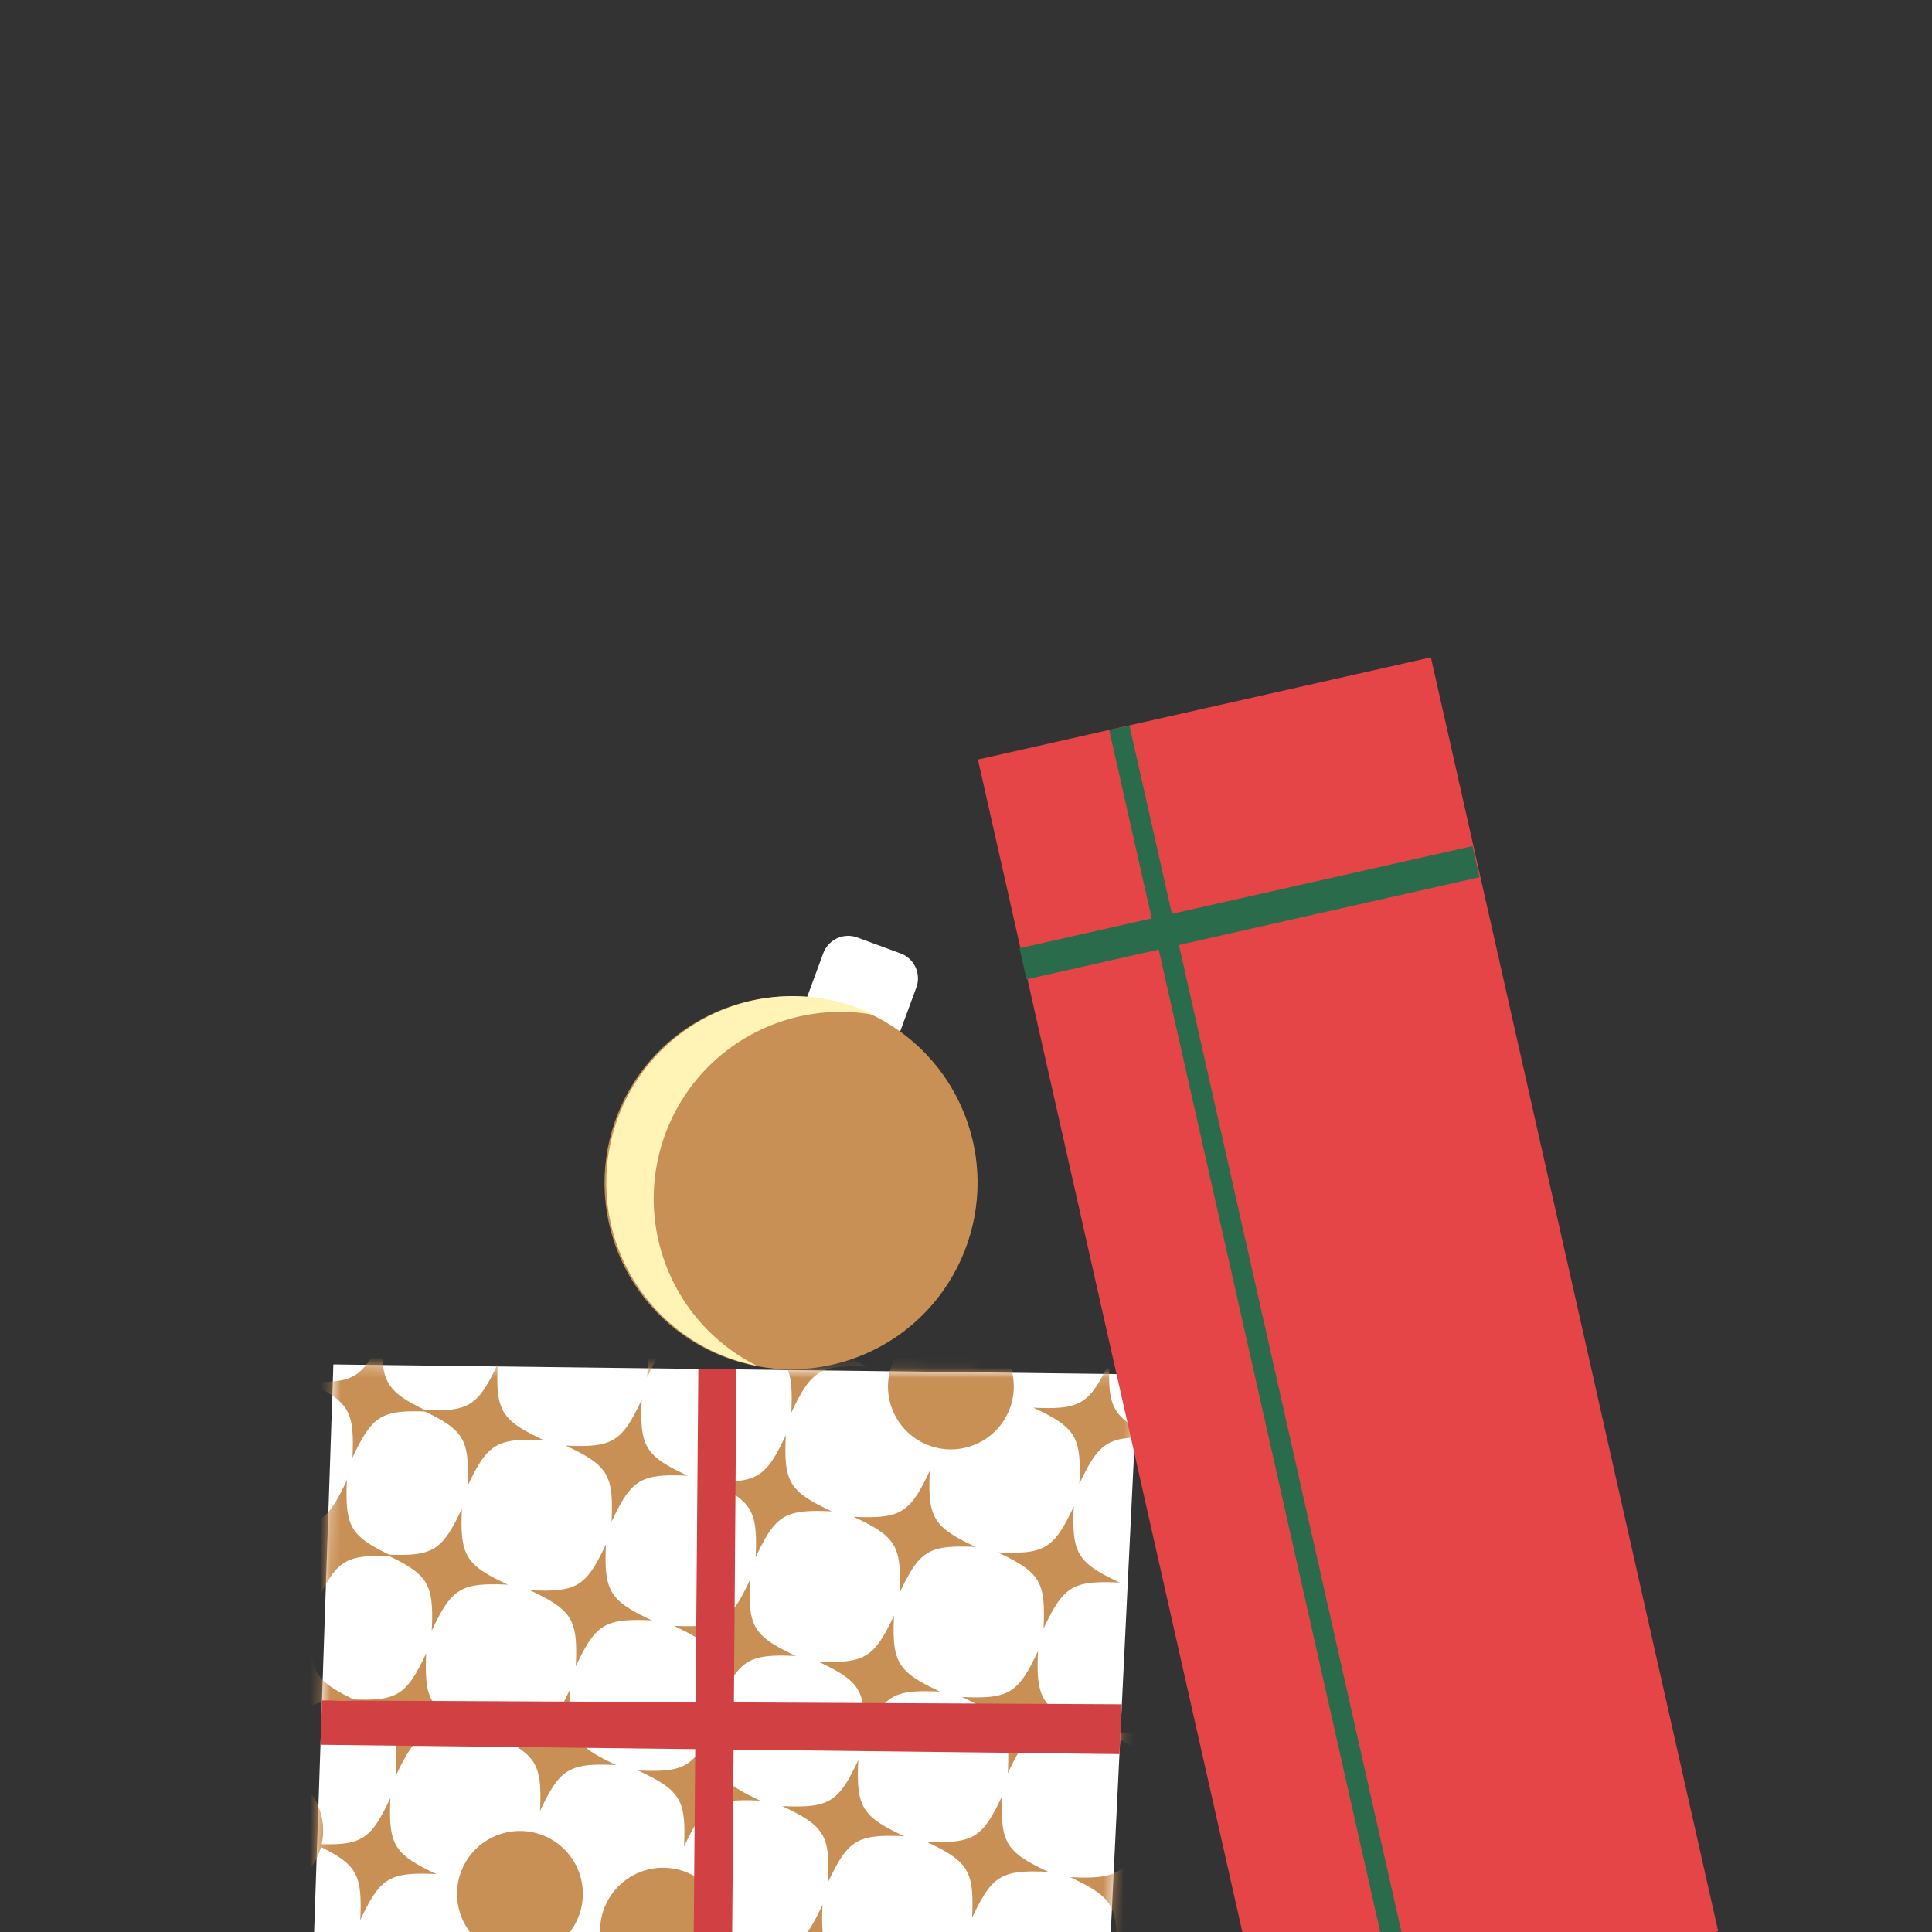 <svg width="190" height="190" viewBox="0 0 190 190" fill="none" xmlns="http://www.w3.org/2000/svg"><rect x="0" y="0" width="190" height="190" fill="#333333" stroke="none"/><g clip-path="url(#clip0_352_6937)"><path d="M108.709 200.922l-78.268 2.417 2.344-69.155 79.12.974-3.196 65.764z" fill="#fff"/><mask id="a" style="mask-type:luminance" maskUnits="userSpaceOnUse" x="30" y="134" width="82" height="70"><path d="M108.709 200.922l-78.268 2.417 2.344-69.155 79.12.98-3.196 65.758z" fill="#fff"/></mask><g mask="url(#a)" fill="#C99056"><path d="M29.97 184.394a6.186 6.186 0 1 0-8.75-8.748 6.186 6.186 0 0 0 8.75 8.748zM35.117 167.283c-4.626-.211-5.517.329-7.488 4.521.212-4.627-.329-5.517-4.52-7.488 4.626.206 5.522-.329 7.487-4.521-.206 4.627.335 5.512 4.521 7.488zM38.636 153.058c-4.627-.211-5.518.329-7.488 4.521.206-4.627-.329-5.517-4.521-7.488 4.626.206 5.517-.329 7.488-4.521-.195 4.626.328 5.517 4.52 7.488zM42.155 138.833c-4.627-.212-5.523.329-7.494 4.521.212-4.627-.328-5.517-4.52-7.488 4.626.206 5.522-.329 7.488-4.521-.206 4.626.334 5.517 4.526 7.488z"/><path d="M42.917 184.303c-4.627-.206-5.517.334-7.488 4.527.211-4.632-.329-5.523-4.521-7.494 4.627.211 5.517-.329 7.488-4.521-.206 4.638.334 5.523 4.521 7.488zM46.436 170.078c-4.626-.206-5.523.334-7.488 4.521.206-4.627-.334-5.517-4.521-7.488 4.627.211 5.517-.329 7.488-4.521-.2 4.626.357 5.501 4.521 7.488zM49.95 155.842c-4.628-.206-5.518.334-7.49 4.521.212-4.627-.328-5.518-4.52-7.489 4.627.212 5.523-.328 7.488-4.52-.206 4.637.334 5.534 4.521 7.488zM53.468 141.628c-4.627-.206-5.518.334-7.488 4.521.206-4.627-.334-5.518-4.521-7.489 4.626.212 5.517-.328 7.488-4.52-.212 4.626.329 5.517 4.52 7.488zM55.555 190.576a6.185 6.185 0 1 0-8.844-8.65 6.185 6.185 0 0 0 8.844 8.65zM60.6 173.58c-4.627-.206-5.523.329-7.489 4.521.206-4.627-.334-5.517-4.52-7.488 4.626.211 5.517-.329 7.488-4.521-.212 4.626.328 5.517 4.52 7.488zM64.113 159.355c-4.627-.206-5.517.329-7.488 4.521.211-4.627-.329-5.517-4.521-7.488 4.626.211 5.517-.329 7.488-4.521-.206 4.626.334 5.517 4.521 7.488zM67.632 145.13c-4.627-.206-5.518.328-7.489 4.521.206-4.627-.334-5.518-4.52-7.488 4.626.211 5.517-.329 7.488-4.521-.212 4.626.317 5.517 4.52 7.488zM71.145 130.905c-4.627-.212-5.517.328-7.488 4.521.211-4.627-.329-5.518-4.521-7.489 4.626.206 5.523-.328 7.488-4.52-.206 4.626.334 5.517 4.52 7.488zM69.124 194.656a6.185 6.185 0 1 0-7.85-9.56 6.185 6.185 0 0 0-.855 8.705 6.185 6.185 0 0 0 8.706.855zM74.764 177.082c-4.627-.211-5.523.329-7.494 4.521.211-4.627-.329-5.517-4.521-7.488 4.627.206 5.523-.329 7.494-4.521-.212 4.621.328 5.517 4.52 7.488zM78.277 162.857c-4.627-.211-5.518.329-7.489 4.521.212-4.627-.328-5.518-4.52-7.488 4.626.206 5.517-.329 7.488-4.521-.206 4.626.328 5.517 4.52 7.488zM81.801 148.632c-4.626-.212-5.523.328-7.488 4.521.206-4.627-.334-5.518-4.526-7.489 4.626.206 5.523-.328 7.493-4.52-.217 4.626.323 5.517 4.521 7.488zM85.308 134.407c-4.626-.212-5.517.328-7.488 4.521.212-4.627-.328-5.523-4.52-7.489 4.626.206 5.517-.334 7.488-4.52-.206 4.626.334 5.539 4.52 7.488zM85.409 194.815c-4.627-.212-5.518.328-7.489 4.521.206-4.627-.328-5.523-4.52-7.489 4.626.206 5.517-.334 7.488-4.521-.2 4.621.356 5.512 4.52 7.489zM88.928 180.584c-4.627-.211-5.523.329-7.494 4.521.211-4.627-.329-5.523-4.521-7.488 4.627.206 5.523-.334 7.494-4.521-.212 4.626.328 5.517 4.52 7.488zM92.44 166.359c-4.626-.212-5.517.328-7.487 4.521.211-4.627-.329-5.523-4.521-7.488 4.626.206 5.517-.335 7.488-4.521-.206 4.626.329 5.517 4.52 7.488zM95.96 152.134c-4.627-.212-5.523.328-7.494 4.521.211-4.627-.329-5.523-4.521-7.488 4.627.206 5.523-.335 7.494-4.527-.212 4.627.328 5.523 4.52 7.494zM97.937 140.678a6.186 6.186 0 1 0-8.846-8.65 6.186 6.186 0 0 0 8.846 8.65zM103.091 184.086c-4.626-.211-5.523.329-7.493 4.521.211-4.627-.329-5.523-4.521-7.494 4.626.212 5.523-.328 7.494-4.521-.212 4.627.328 5.523 4.52 7.494zM106.605 169.861c-4.627-.212-5.518.329-7.489 4.521.212-4.627-.328-5.523-4.52-7.494 4.626.212 5.517-.329 7.488-4.521-.212 4.61.317 5.523 4.521 7.494zM110.123 155.636c-4.626-.212-5.523.328-7.494 4.521.212-4.627-.328-5.523-4.52-7.494 4.626.211 5.522-.329 7.493-4.521-.211 4.627.329 5.523 4.521 7.494zM113.636 141.405c-4.626-.206-5.517.334-7.488 4.527.211-4.627-.329-5.523-4.521-7.494 4.627.211 5.517-.329 7.488-4.521-.206 4.627.329 5.523 4.521 7.488zM117.255 187.577c-4.626-.206-5.523.334-7.493 4.521.211-4.627-.329-5.518-4.521-7.489 4.626.212 5.523-.328 7.488-4.52-.206 4.632.334 5.528 4.526 7.488zM120.774 173.357c-4.627-.206-5.518.335-7.489 4.521.206-4.626-.328-5.517-4.52-7.488 4.626.211 5.517-.328 7.488-4.521-.217 4.627.323 5.523 4.521 7.488z"/></g><path d="M31.515 171.587l78.575.919.239-4.9-78.664-.378-.15 4.359z" fill="#D14043"/><path d="M68.127 202.175l.552-67.545 3.741.044-.501 67.384-3.792.117z" fill="#D14043"/><path d="M140.718 64.649L96.172 74.696l28.254 125.274 44.546-10.047-28.254-125.274z" fill="#E64548"/><path d="M144.809 83.208l.69 3.062-29.558 6.664 23.378 103.696-1.987.451-23.378-103.696-13.001 2.929-.69-3.062 13-2.934-4.176-18.513 1.988-.45 4.176 18.517 29.558-6.664z" fill="#296B4A"/><path d="M88.564 93.762L84.322 92.2a2.617 2.617 0 0 0-3.36 1.55l-2.688 7.293a2.617 2.617 0 0 0 1.55 3.36l4.243 1.563c1.356.5 2.86-.194 3.36-1.55l2.687-7.293a2.617 2.617 0 0 0-1.55-3.36z" fill="#fff"/><path d="M84.284 133.474c9.474-3.584 14.248-14.169 10.665-23.642-3.584-9.474-14.168-14.248-23.642-10.665-9.473 3.584-14.248 14.168-10.665 23.642 3.584 9.473 14.169 14.248 23.642 10.665z" fill="#C99056"/><path d="M74.357 134.296a18.352 18.352 0 0 1-12.024-8.395 18.345 18.345 0 0 1 21.862-26.848c.607.228 1.203.484 1.77.757a18.375 18.375 0 0 0-20.309 25.033 18.37 18.37 0 0 0 8.701 9.43v.023z" fill="#FFF4B5"/></g><defs><clipPath id="clip0_352_6937"><path fill="#fff" d="M0 0h190v190H0z"/></clipPath></defs></svg>